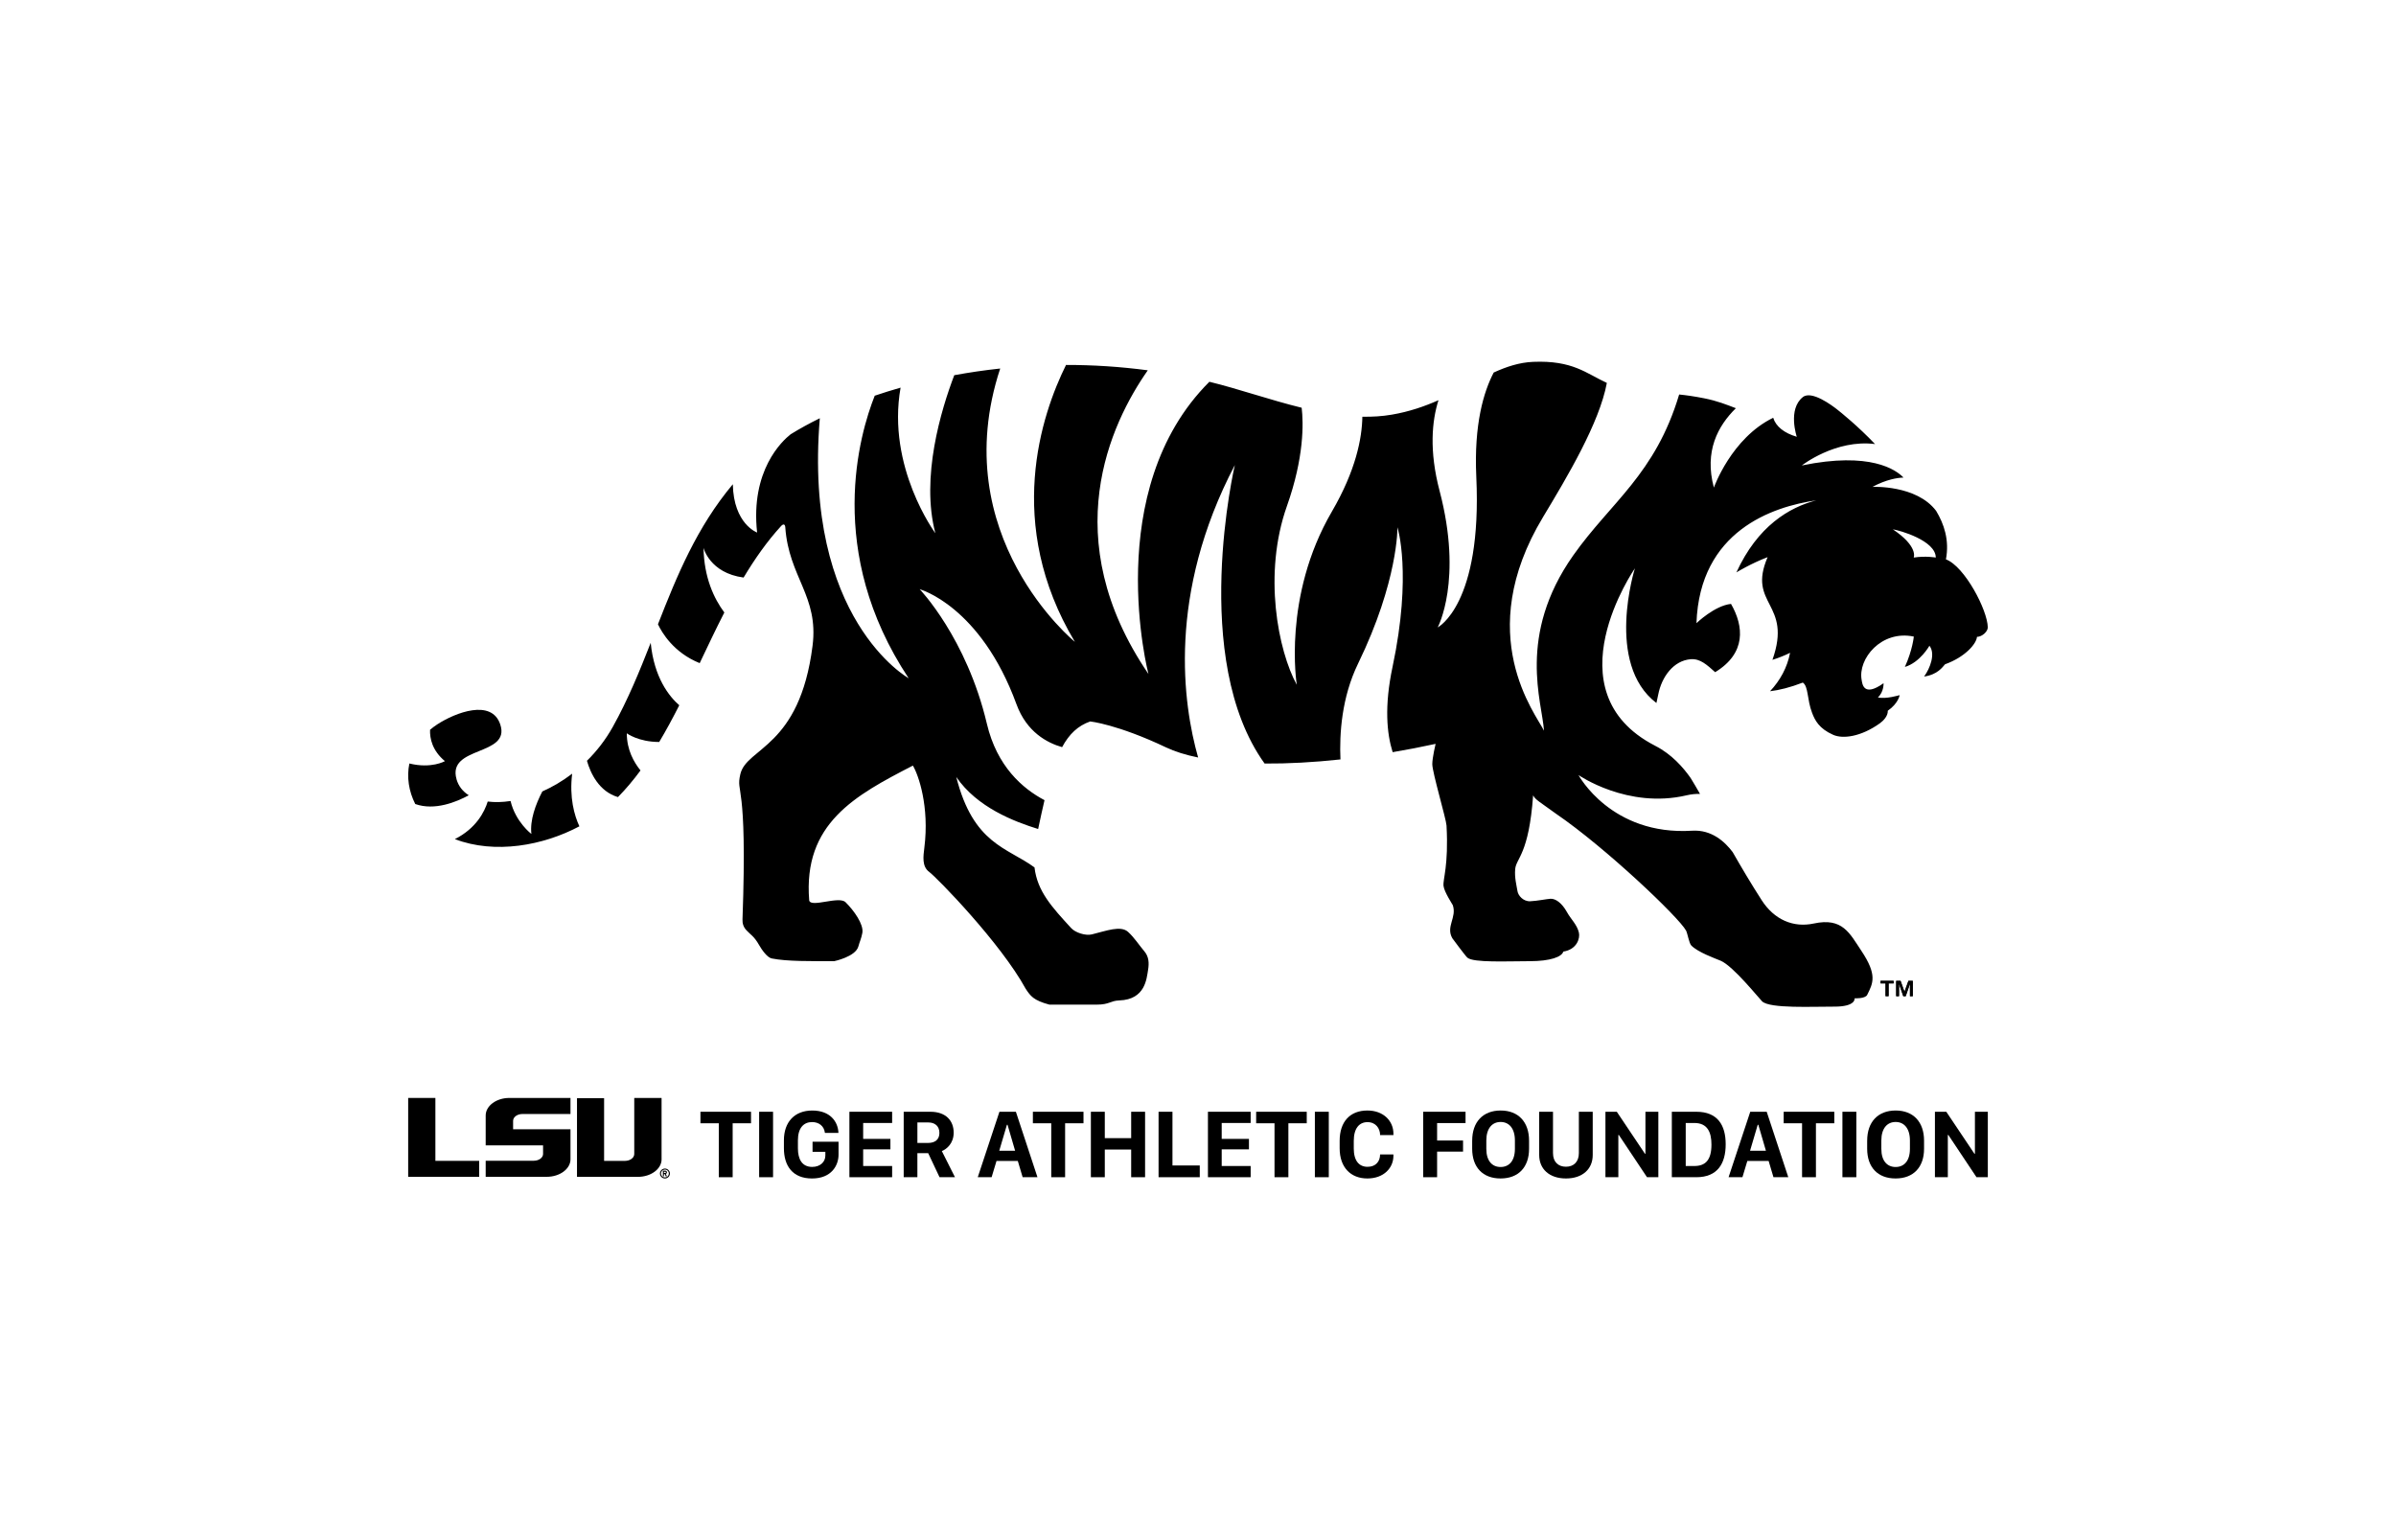 <?xml version="1.0" encoding="UTF-8"?>
<svg xmlns="http://www.w3.org/2000/svg" id="Layer_1" data-name="Layer 1" viewBox="0 0 1400 900">
  <polygon points="1098.82 574.66 1101.74 574.66 1101.74 582.12 1103.52 582.12 1103.52 574.66 1106.44 574.66 1106.44 573.17 1098.82 573.17 1098.82 574.66"></polygon>
  <polygon points="1112.81 579.58 1110.52 573.17 1107.96 573.17 1107.96 582.12 1109.6 582.12 1109.6 574.9 1112.1 582.12 1113.54 582.12 1116.01 574.9 1116.01 582.12 1117.65 582.12 1117.65 573.17 1115.1 573.17 1112.81 579.58"></polygon>
  <g>
    <path d="M266.76,455.34c-5.62-19.6,31.68-13.34,25.58-31.91-4.98-15.24-26.22-7.04-36.85-.12-1.52.99-2.89,2.03-4.2,3.13-.2,5.08,1.24,12.13,8.68,18.35,0,0-7.92,4.54-20.77,1.36-1.64,7.94-.33,16.26,3.43,23.69,11.36,4.04,24.1-1.21,31.27-5.12-3.49-2.21-6-5.32-7.16-9.36"></path>
    <path d="M380.22,375.61c-6.52,16.65-13.29,33.21-22.11,49.06-4.25,7.64-9.44,14.26-15.15,19.91,2.08,7.25,7.01,17.94,18.12,21.21,4.7-4.79,9.08-10.01,13.17-15.57-3.79-4.67-8.01-12.01-8.01-21.7,0,0,6.71,5.05,18.94,5.07,4.12-6.88,7.99-14.09,11.72-21.46-5.79-5.05-14.7-16-16.69-36.53"></path>
    <path d="M1137.02,326.84c2.13-11.23-1.15-20.75-5.73-28.31-11.51-15.29-37.22-14.01-37.22-14.01,8.13-4.35,14.52-5.33,18.15-5.45-4.35-4.55-19.36-15.3-59.41-7.07,0,0,19.7-15.45,42.79-12.5-9.93-10.44-20.06-18.62-22.43-20.45-2.38-1.83-14.55-11.14-19.76-7-8.98,7.15-3.54,23.18-3.54,23.18-7.34-2.14-12.22-6.01-13.78-11.1-24.47,11.89-34.66,40.81-34.66,40.81-5.69-21.25,2.31-36.03,12.85-46.4-5.39-2.05-10.8-4.28-18.65-5.82-5.76-1.14-10.45-1.79-14.49-2.19-13.93,46.62-39.89,62.87-61.83,93.94-33.16,46.94-18.09,86.19-17.15,102.52-4.54-9.51-42.16-55.89-.49-124.95,13.87-23.02,32.91-54.9,37.22-78.28-12.08-5.55-19.89-13.29-43.09-12.31-8.01.34-15.47,2.8-23.01,6.23-5.84,11.17-11.61,30.19-10.18,60.95,3.49,74.77-22.55,87.99-22.55,87.99,0,0,14.84-27.5,1.11-79.74-6.21-23.59-4.45-40.99-.66-53.01-8.15,3.6-17.08,6.71-27.28,8.44-5.65.97-11.38,1.31-17.19,1.2-.2,12.51-3.77,31.34-17.81,55.43-29.02,49.76-20.5,101.24-20.5,101.24-10.9-19.86-19.86-64.72-5.77-104.45,10.12-28.55,9.67-48.49,8.62-57.46-18.56-4.55-36.91-11.03-53.93-15.18-63.59,63.42-35.61,170.74-35.61,170.74-53.98-79.18-22.23-146.25-.38-177.44-16.19-2.15-32.17-3.15-47.77-3.13-14.36,28.99-36.06,92.94,5.17,161.81,0,0-75.88-61.88-43.63-159.72-9.2.98-18.15,2.3-26.84,3.9-7.7,20.22-19.67,59.65-11.05,92.34,0,0-28.55-38.6-20.32-85.07-5.17,1.47-10.21,3.06-15.1,4.71-8.79,22.11-29.23,91.1,19.81,165.1,0,0-61.69-34.39-51.9-151.93-6.11,3-11.82,6.14-17.06,9.38-4.91,3.86-23.56,21.11-19.58,57.41,0,0-13.73-4.94-14.19-28.22-21.06,25.14-32.65,53.42-43.74,81.82,2.25,4.81,9.13,16.58,24.38,22.72,4.72-9.92,9.43-19.89,14.4-29.6-6.05-8.12-11.86-20.4-12.16-37.79,0,0,3.54,14.7,23.41,17.38,6.51-10.85,13.64-21.04,21.87-30.06,1.32-1.45,2.36-1.23,2.49.68,2.08,29.28,19.62,40.16,15.94,69.22-7.56,59.73-38.59,59.32-42.21,75.09-2.76,12.06,4.25,2.09,1.27,84.86-.09,2.29.5,4.39,2.29,6.31,2.42,2.66,4.42,3.36,7.43,8.68,1.38,2.43,4.62,7.25,7.36,7.8,8.85,1.79,23.06,1.58,36.54,1.58,0,0,12.55-2.6,14.11-8.68.58-2.27,1.78-4.79,2.31-7.89.83-4.96-4.9-13.01-9.82-17.86-3.9-3.84-20.14,3.33-21.24-1.01-3.69-45.03,26.79-61.4,60.57-78.83,3.26,5.36,9.74,23.91,6.71,47.94-.61,4.99-1.53,10.97,2.81,14.17,4.49,3.3,41.8,41.55,56.45,68.4,2.77,4.08,4.39,6.65,13.81,9.17h27.68c7.4,0,7.9-2.28,13.19-2.46,15.19-.52,15.92-12.75,16.77-17.78.69-4.06.46-7.82-2.14-10.88-3.09-3.64-5.95-8.15-9.55-11.39-4.32-3.89-12.55-.64-21.17,1.47-3.67.9-9.61-1.02-12.05-3.67-11.3-12.33-19.77-21.46-21.44-35.47-15.97-11.71-35.74-13.52-45.72-52.87,12.16,17.79,33.8,26.07,47.85,30.42,1.28-6.07,2.51-11.68,3.72-16.85-12.84-6.75-27.8-19.76-33.67-44.62-11.88-50.28-39.28-78.66-39.28-78.66,0,0,35.53,9.73,56.57,67.23,5.94,16.25,17.96,22.59,26.66,25.07,4.09-7.58,9.22-12.52,16.43-15.02,0,0,15.79,1.62,44.33,15.17,5.12,2.44,11.43,4.41,18.72,5.9-8.85-31.14-18.14-95.34,21.45-170.9,0,0-26.58,113.3,17.39,174.43,13.54.1,28.47-.69,44.32-2.4-.67-14.99.7-36.27,10.29-56,23.51-48.31,23.02-79.66,23.02-79.66,0,0,8.65,27.27-2.87,81.55-4.9,23.03-3.35,39.04.06,49.86,8.23-1.39,16.62-3,25.1-4.85,0,0-1.94,8.06-1.94,11.86,0,4.79,8.12,32.08,8.32,35.86,1.28,23.7-2.19,31.19-1.75,35.3.36,3.45,5.32,10.95,5.41,11.21,2.48,7.25-4.23,12.56-.25,19.38,0,0,7.41,10.07,8.75,11.3,3.41,3.1,23.54,2.08,36.48,2.08,12.07,0,18.74-2.54,19.6-5.6,7.99-1.28,9.89-7.8,9.1-11.12-1.07-4.64-4.69-7.83-6.9-11.84-3.12-5.65-6.85-8.08-9.74-7.91-2.33.15-7.71,1.27-11.77,1.45-4.11.2-7.03-3.34-7.44-5.77-.61-3.67-1.81-8.05-1.37-13,.55-6.46,7.99-8.45,10.48-43.14,1.23,2.57,3.77,3.78,13.47,10.84,28.76,19.64,71.65,60.39,75.9,68.23.92,1.83,1.71,7.3,3.06,8.7,3.78,3.93,13.94,7.56,17.14,8.89,7.33,3.09,22.44,22.03,24.24,23.76,4.52,4.33,29.86,3,42.05,3.07,12.94.07,11.99-4.86,11.99-4.86,0,0,6.17.31,7.34-1.99,3.41-6.86,6.06-11.61-3.42-25.8-6.85-10.25-10.96-19.55-27.77-15.92-12.03,2.59-23.16-2.26-30.46-13.64-6.08-9.44-11.72-18.96-16.94-28.08-4.52-6.05-12.31-13.22-23.64-12.51-47.43,2.98-66.44-32.52-66.44-32.52,0,0,28.7,19.95,63.19,11.83,2.84-.67,5.42-.88,7.81-.81-1.91-3.36-3.74-6.47-5.47-9.28-4.29-6.14-11.12-13.94-20.54-18.74-.11-.07-.23-.12-.34-.18-.03,0-.03-.01-.04-.03-61.46-31.77-11.65-103.61-11.65-103.61,0,0-17.62,55.76,12.56,78.71.38-1.61.75-3.26,1.07-4.95,1.98-10.25,8.89-19.89,19.04-20.64,5.5-.41,9.44,3.32,14.22,7.58,18.16-11.05,16.82-26.74,9.26-39.9-9.6,1.01-20.19,11.27-20.19,11.27,1.88-53.97,44.56-68.13,69.99-71.78-15.77,4.08-34.24,15.01-46.65,42.11,0,0,8.29-5.13,18.24-8.92-12.12,28.17,14.69,26.45,2.82,60.01,3.71-1.16,7.15-2.54,10.31-4.11-1.69,8.7-5.79,16.12-11.71,22.46,5.43-.64,11.74-2.2,19.15-5.06,3.35,2.29,2.41,9.9,5.42,17.7,1.62,4.28,4.05,9.18,12.31,12.83,5.7,2.54,16.31,1.12,27.26-6.71,1.99-1.42,4.82-4.27,4.66-7.37,6.25-4.35,6.94-9.12,6.94-9.12,0,0-8.17,2.5-12.72,1.32,3.58-3.23,3.3-8.27,3.3-8.27-11.82,8.42-12.41.2-12.8-1.91-2.29-12.22,11.38-29.34,30.48-25.35,0,0-.71,7.82-5.22,17.74,8.89-2.62,14.34-12.38,14.34-12.38,3.69,4.61.39,13.21-3.11,17.99,7.95-1.12,10.78-5.56,12.24-7.16,11.75-4.22,18.37-12,18.65-16.01,3.14-.09,6.37-3.18,6.33-5.61-.2-10.08-13.47-35.53-24.46-39.7M1118.19,325.82s2.87-6.42-12.19-16.5c4.07.6,25.09,6.58,25.08,16.5,0,0-5.73-1.1-12.88,0"></path>
    <path d="M334.32,452.11c-5.63,4.31-11.54,7.76-17.44,10.39-3.87,7.47-7.33,16.72-6.38,24.84,0,0-9.27-6.99-12.17-19.26-4.78.73-9.28.82-13.35.31-1.88,6.03-6.74,15.67-19.2,21.96,23.46,8.96,51.69,3.75,72.76-7.48-2.97-6.43-5.92-16.79-4.22-30.77"></path>
    <polygon points="1112.8 579.57 1110.52 573.17 1107.96 573.17 1107.96 582.12 1109.6 582.12 1109.6 574.89 1112.09 582.12 1113.53 582.12 1115.99 574.89 1115.99 582.12 1117.65 582.12 1117.65 573.17 1115.1 573.17 1112.8 579.57"></polygon>
    <polygon points="1098.8 574.66 1101.74 574.66 1101.74 582.12 1103.51 582.12 1103.51 574.66 1106.44 574.66 1106.44 573.17 1098.8 573.17 1098.8 574.66"></polygon>
    <path d="M333.34,677.44v-17.52h-33.53v-4.95c0-2.19,2.42-3.98,5.36-3.98h28.17v-9.39h-35.72c-7.6,0-13.83,4.61-13.83,10.25v17.46h33.53v5.01c0,2.19-2.42,3.97-5.41,3.97h-28.12v9.39h35.66c7.66,0,13.89-4.61,13.89-10.25"></path>
    <polygon points="279.99 678.36 254.4 678.36 254.4 641.6 238.5 641.6 238.5 687.69 279.99 687.69 279.99 678.36"></polygon>
    <path d="M386.56,677.44v-35.83h-15.96v32.73c0,2.25-2.42,4.03-5.41,4.03h-12.21v-36.64h-15.84v45.98h35.6c7.61,0,13.83-4.61,13.83-10.25"></path>
    <path d="M388.52,682.86c-1.6,0-2.9,1.3-2.9,2.9s1.3,2.9,2.9,2.9,2.9-1.3,2.9-2.9-1.3-2.9-2.9-2.9M388.52,688.03c-1.26,0-2.28-1.02-2.28-2.28s1.02-2.28,2.28-2.28,2.28,1.02,2.28,2.28-1.02,2.28-2.28,2.28"></path>
    <path d="M389.71,685.08c0-.54-.44-.98-.98-.98h-1.4v3.31h.62v-1.35h.44l.63,1.35h.69l-.65-1.4c.38-.14.65-.5.65-.93M388.73,685.44h-.77v-.72h.77c.2,0,.36.16.36.36s-.16.36-.36.36"></path>
    <polygon points="420 687.92 420 656.4 409.27 656.4 409.27 649.67 438.83 649.67 438.83 656.4 428.1 656.4 428.1 687.92 420 687.92"></polygon>
    <rect x="443.57" y="649.67" width="8.13" height="38.25"></rect>
    <path d="M482.01,662.03c-.48-4.01-3.48-6.33-7.51-6.33-4.82,0-8.27,3.33-8.27,10.65v4.68c0,6.31,2.35,10.87,8.35,10.87,4.73,0,7.68-2.97,7.68-6.61v-2.19h-7.48v-5.91h15.19v7.57c0,6.17-4.04,13.9-15.5,13.9s-16.42-7.54-16.42-17.6v-4.76c0-10.51,6.14-17.35,16.56-17.35s15.05,6.44,15.3,13.09h-7.9Z"></path>
    <polygon points="521.28 687.92 496.31 687.92 496.31 649.67 521.28 649.67 521.28 656.23 504.35 656.23 504.35 665.53 520.27 665.53 520.27 671.64 504.35 671.64 504.35 681.37 521.28 681.37 521.28 687.92"></polygon>
    <path d="M557.24,661.89c0,6.3-4.12,9.64-6.92,10.76l7.68,15.27h-9.02l-6.64-14.07h-6.31v14.07h-7.99v-38.25h15.58c9.19,0,13.62,5.33,13.62,12.22M542.34,667.89c4.04,0,6.56-2.02,6.56-5.86,0-4.06-2.74-6.11-6.44-6.11h-6.42v11.96h6.31Z"></path>
    <path d="M571.31,687.92l12.67-38.25h9.61l12.61,38.25h-8.66l-2.83-9.5h-12.44l-2.86,9.5h-8.1ZM588.35,657.29l-4.48,15.16h9.27l-4.43-15.16h-.36Z"></path>
    <polygon points="614.25 687.92 614.25 656.4 603.52 656.4 603.52 649.67 633.09 649.67 633.09 656.4 622.35 656.4 622.35 687.92 614.25 687.92"></polygon>
    <polygon points="660.95 687.92 660.95 671.75 645.54 671.75 645.54 687.92 637.41 687.92 637.41 649.67 645.54 649.67 645.54 665.09 660.95 665.09 660.95 649.67 669.08 649.67 669.08 687.92 660.95 687.92"></polygon>
    <polygon points="701.03 687.92 676.96 687.92 676.96 649.67 685.08 649.67 685.08 681.06 701.03 681.06 701.03 687.92"></polygon>
    <polygon points="730.77 687.92 705.81 687.92 705.81 649.67 730.77 649.67 730.77 656.23 713.85 656.23 713.85 665.53 729.77 665.53 729.77 671.64 713.85 671.64 713.85 681.37 730.77 681.37 730.77 687.92"></polygon>
    <polygon points="744.71 687.92 744.71 656.4 733.98 656.4 733.98 649.67 763.54 649.67 763.54 656.4 752.81 656.4 752.81 687.92 744.71 687.92"></polygon>
    <rect x="768.29" y="649.67" width="8.13" height="38.25"></rect>
    <path d="M791.01,671.02c0,7.37,3.14,10.82,8.07,10.82s7.31-3.28,7.31-7.23h7.79v.84c0,6.95-5.52,13.2-15.24,13.2s-16.17-6.47-16.17-17.65v-4.32c0-11.18,6.05-17.74,16.2-17.74,9.47,0,15.22,6.17,15.22,13.56v.81h-7.79c0-3.92-2.55-7.57-7.37-7.57s-8.01,3.61-8.01,10.96v4.31Z"></path>
    <polygon points="831.58 687.92 831.58 649.67 856.33 649.67 856.33 656.28 839.71 656.28 839.71 666.48 854.87 666.48 854.87 672.96 839.71 672.96 839.71 687.92 831.58 687.92"></polygon>
    <path d="M860.21,666.54c0-10.87,6.25-17.6,16.64-17.6s16.59,6.78,16.59,17.6v4.76c0,10.79-6.22,17.35-16.65,17.35s-16.59-6.56-16.59-17.35v-4.76ZM868.47,671.33c0,7.15,3.47,10.62,8.35,10.62s8.35-3.48,8.35-10.62v-4.87c0-7.12-3.45-10.82-8.35-10.82s-8.35,3.7-8.35,10.82v4.87Z"></path>
    <path d="M907.43,673.83c0,5.16,3.05,7.96,7.57,7.96s7.54-2.83,7.54-7.96v-24.16h8.1v25.28c0,8.16-5.91,13.7-15.64,13.7s-15.64-5.55-15.64-13.7v-25.28h8.07v24.16Z"></path>
    <polygon points="938.07 687.92 938.07 649.67 944.71 649.67 961.16 674.22 961.44 674.22 961.44 649.67 968.98 649.67 968.98 687.92 962.36 687.92 945.89 663.21 945.61 663.21 945.61 687.92 938.07 687.92"></polygon>
    <path d="M991.18,649.67c12.36,0,17.15,7.74,17.15,19s-4.76,19.25-17.15,19.25h-14.32v-38.25h14.32ZM984.98,681.37h5.02c6.25,0,10.01-3.17,10.01-12.53,0-7.14-2.27-12.61-10.01-12.61h-5.02v25.14Z"></path>
    <path d="M1010.02,687.92l12.67-38.25h9.61l12.61,38.25h-8.66l-2.83-9.5h-12.44l-2.86,9.5h-8.1ZM1027.05,657.29l-4.48,15.16h9.27l-4.43-15.16h-.36Z"></path>
    <polygon points="1052.96 687.92 1052.96 656.4 1042.22 656.4 1042.22 649.67 1071.79 649.67 1071.79 656.4 1061.06 656.4 1061.06 687.92 1052.96 687.92"></polygon>
    <rect x="1076.54" y="649.67" width="8.13" height="38.25"></rect>
    <path d="M1091.01,666.54c0-10.87,6.25-17.6,16.64-17.6s16.59,6.78,16.59,17.6v4.76c0,10.79-6.22,17.35-16.65,17.35s-16.59-6.56-16.59-17.35v-4.76ZM1099.28,671.33c0,7.15,3.47,10.62,8.35,10.62s8.35-3.48,8.35-10.62v-4.87c0-7.12-3.45-10.82-8.35-10.82s-8.35,3.7-8.35,10.82v4.87Z"></path>
    <polygon points="1130.59 687.92 1130.59 649.67 1137.23 649.67 1153.68 674.22 1153.96 674.22 1153.96 649.67 1161.5 649.67 1161.5 687.92 1154.88 687.92 1138.41 663.21 1138.13 663.21 1138.13 687.92 1130.59 687.92"></polygon>
  </g>
</svg>
